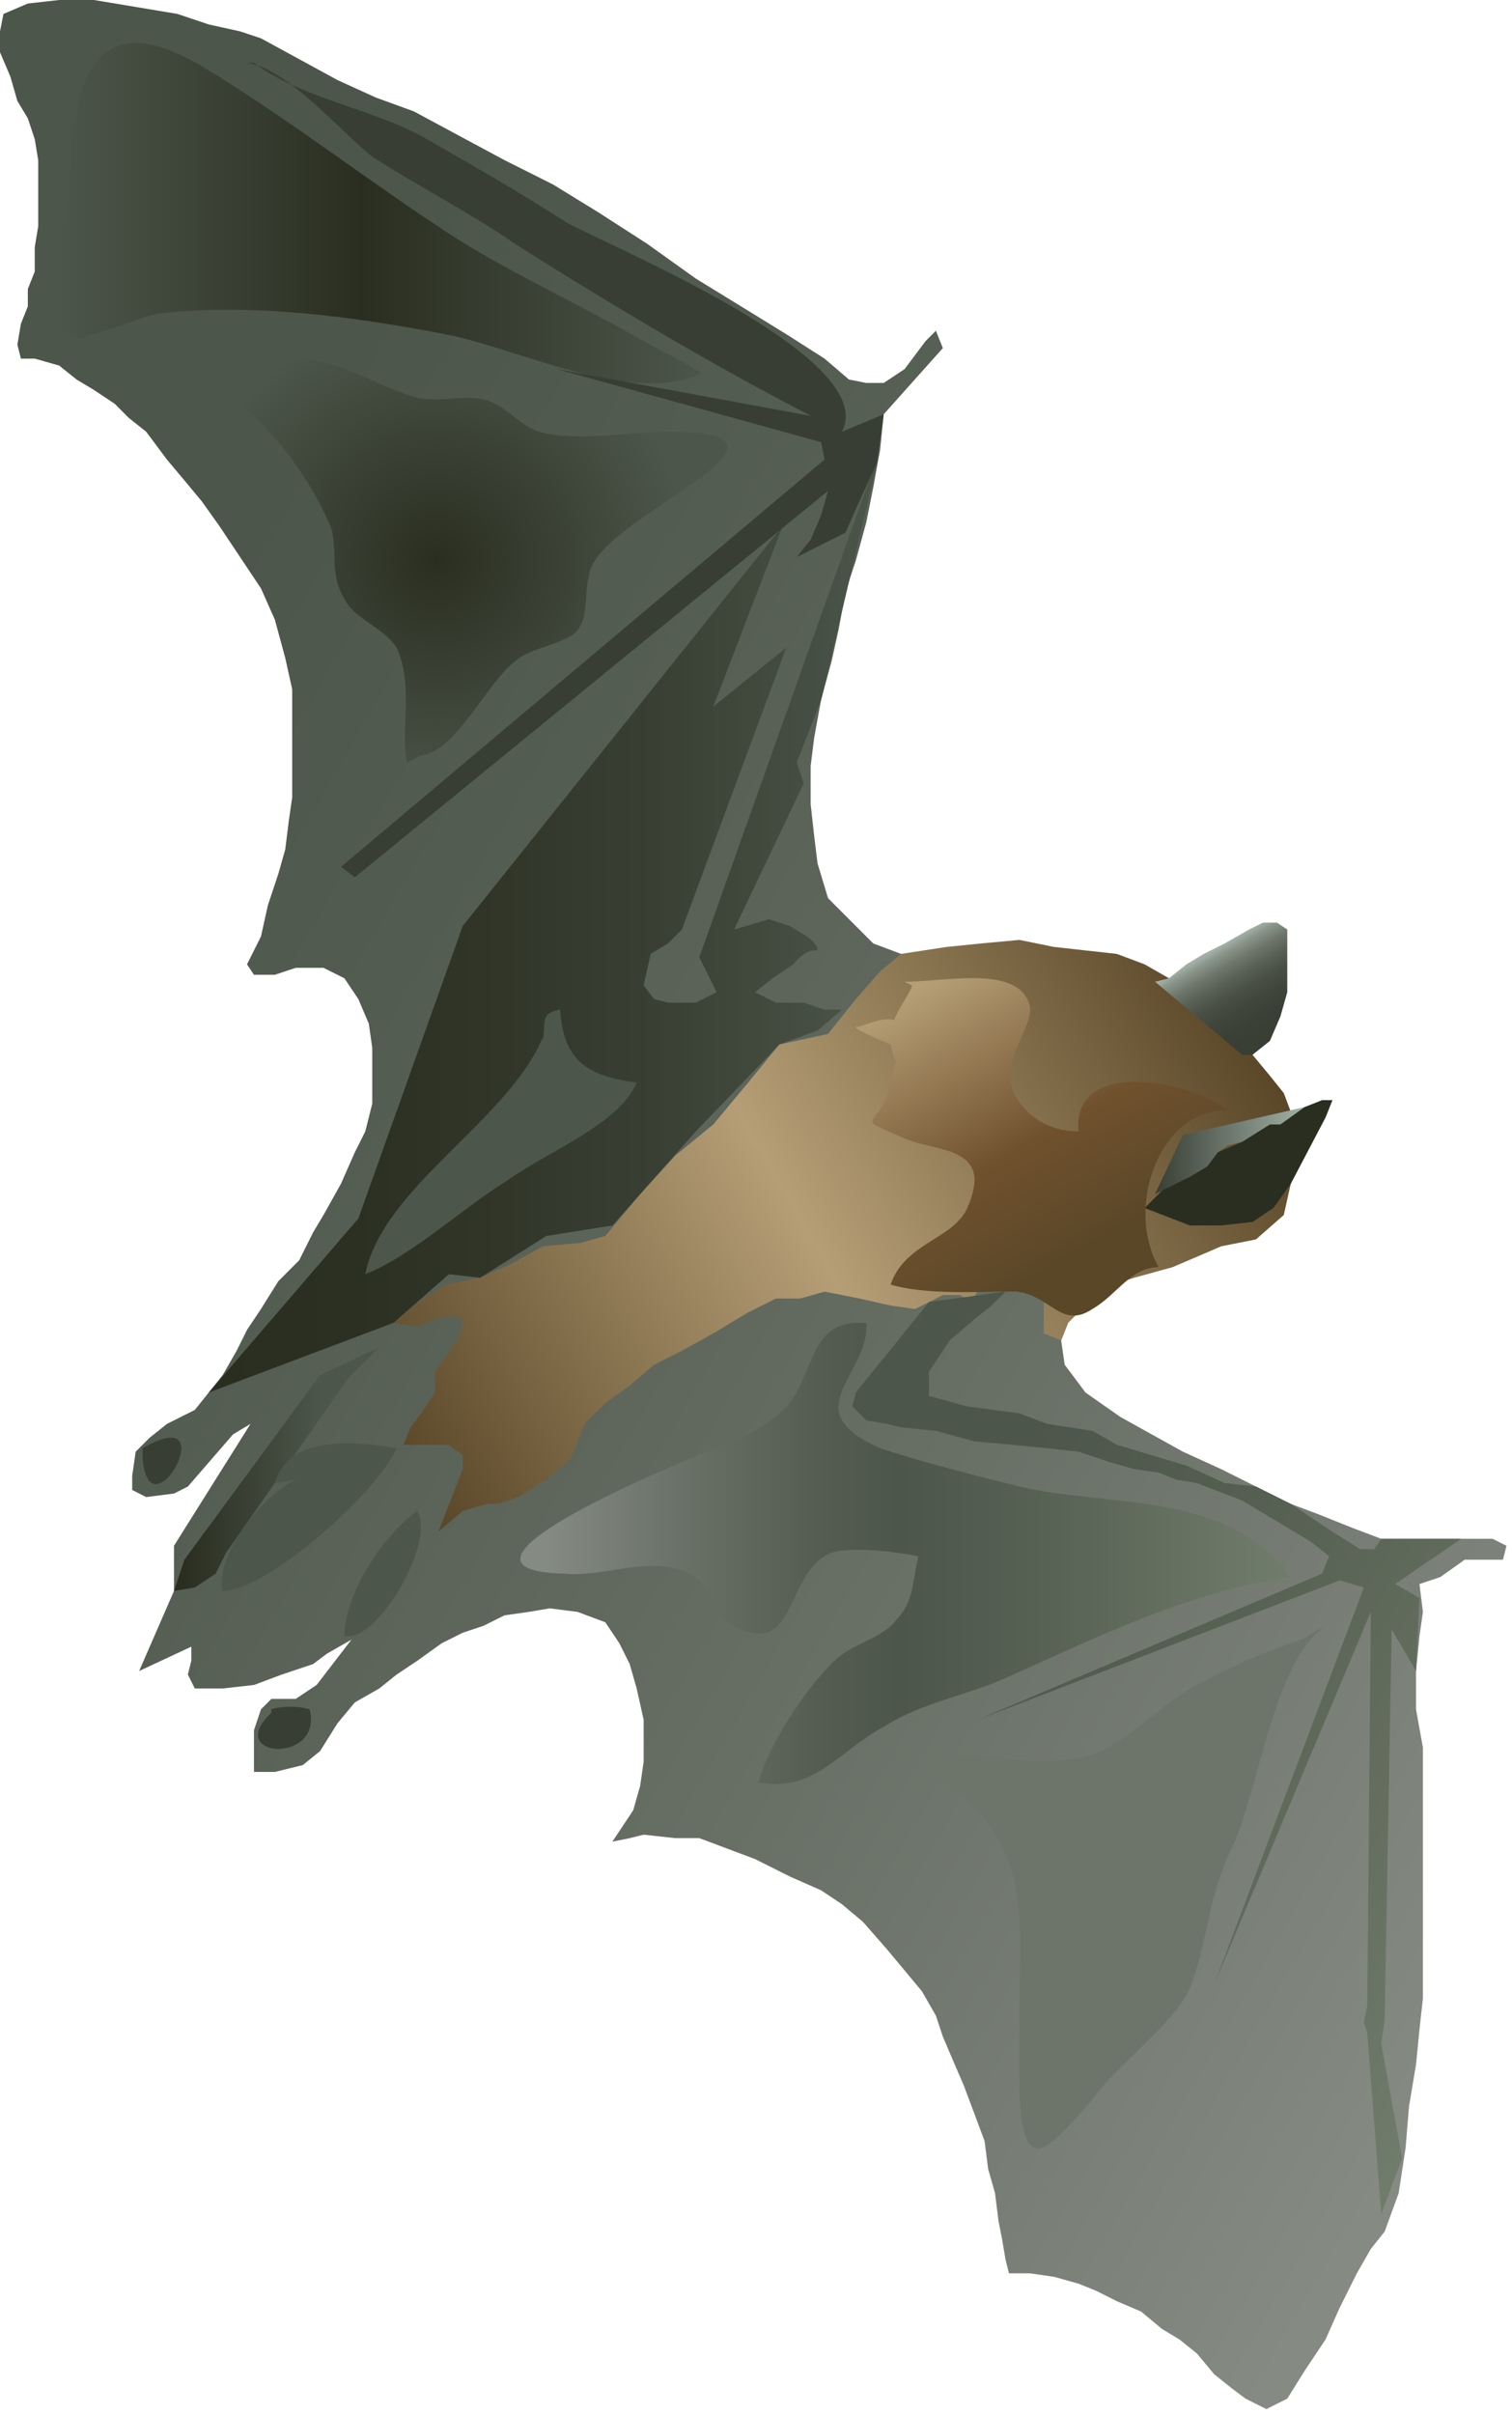 
        <svg xmlns:rdf="http://www.w3.org/1999/02/22-rdf-syntax-ns#" xmlns="http://www.w3.org/2000/svg" xmlns:cc="http://creativecommons.org/ns#" xmlns:xlink="http://www.w3.org/1999/xlink" xmlns:dc="http://purl.org/dc/elements/1.1/" x="0px" y="0px" width="314" height="501" viewBox="0 0 314 501" xml:space="preserve">
            <title>Myotis lucifugus (Little Brown Bat)</title>
            <desc xmlns:ian_image_library="https://ian.umces.edu/media-library/">
                <ian_image_library:title>Myotis lucifugus (Little Brown Bat)</ian_image_library:title>
                <ian_image_library:descr>Illustration of Myotis lucifugus (Little Brown Bat)</ian_image_library:descr>
                <ian_image_library:scene>
                    <ian_image_library:contains>mammal, little, brown, bat, little, brown, myotis, Chordata, Mammalia, Chiroptera, Vespertilionidae, Myotinae, Myotis, lucifugus</ian_image_library:contains>
                    <ian_image_library:when>2009-05-01</ian_image_library:when>
                </ian_image_library:scene>
            </desc>
            
 <defs></defs>
 <linearGradient id="ian_symbols_0fdd801c6af97e5401a05f096ae0bc99" y2="355.82" gradientUnits="userSpaceOnUse" x2="350.18" y1="116.27" x1="-64.735">
  <stop stop-color="#4C564A" offset=".202"/>
  <stop stop-color="#545D51" offset=".376"/>
  <stop stop-color="#697066" offset=".681"/>
  <stop stop-color="#858A82" offset=".989"/>
 </linearGradient>
 <polygon points="70.089 357.66 73.688 353.33 78.757 350.44 82.363 347.55 86.697 344.66 91.752 341.04 96.092 338.87 100.43 337.42 104.77 335.26 109.82 334.54 114.16 333.81 119.93 334.54 125.71 336.7 128.61 341.04 130.77 345.37 132.22 350.44 133.67 356.94 133.67 361.27 133.67 365.6 132.94 370.67 131.5 375.72 128.61 380.06 127.17 382.23 130.77 381.5 133.67 380.78 140.18 381.5 145.23 381.5 151 383.67 156.79 385.84 164.02 389.46 170.52 392.33 174.85 395.22 179.19 398.85 184.24 404.62 187.86 408.96 191.46 413.29 194.36 418.34 195.8 422.69 197.96 427.75 200.14 432.81 202.31 438.58 204.47 444.37 205.21 450.15 206.64 455.2 207.36 460.98 208.08 464.6 208.81 468.92 209.53 471.82 213.87 471.82 218.92 472.55 223.98 473.97 227.6 475.43 231.93 477.6 236.99 479.77 241.33 483.38 244.94 485.55 248.54 488.44 252.16 492.78 255.77 495.66 258.66 497.83 262.99 500 267.33 497.83 270.94 492.05 275.28 485.55 278.18 479.04 281.78 471.82 284.68 466.76 287.56 463.14 290.46 455.2 291.9 445.81 292.62 437.14 294.07 428.46 294.78 421.25 295.5 414.74 295.5 408.24 295.5 401.73 295.5 395.22 295.5 390.17 295.5 383.67 295.5 377.17 295.5 369.23 295.5 362.72 294.07 354.77 294.07 346.82 294.78 339.6 295.5 334.54 294.78 328.76 299.12 327.31 304.18 323.71 308.53 323.71 312.13 323.71 312.85 320.82 309.97 319.37 305.63 319.37 298.41 319.37 291.9 319.37 286.84 319.37 281.06 317.19 273.84 314.3 268.06 312.13 260.83 308.53 253.59 304.91 245.67 301.3 239.16 297.69 232.66 294.08 225.43 289.02 221.1 283.24 220.37 278.18 221.81 274.57 187.13 197.98 181.35 195.81 175.58 190.04 171.96 186.41 169.78 179.2 169.07 173.41 168.35 166.92 168.35 158.96 169.07 153.18 170.52 145.24 172.69 137.28 174.13 130.78 175.58 122.84 177.73 116.34 179.91 108.38 181.35 101.16 182.79 93.205 183.52 85.986 195.8 72.247 194.36 68.644 192.2 70.808 187.86 76.604 183.52 79.482 179.91 79.482 176.29 78.761 171.24 74.431 163.3 69.369 153.9 63.585 144.49 57.813 134.39 50.594 124.27 44.077 114.88 38.307 104.77 33.236 95.378 28.194 85.976 23.132 78.029 20.237 70.089 16.618 62.136 12.284 54.196 7.954 49.863 6.515 43.345 5.072 36.847 2.892 28.173 1.439 19.505 0 12.287 0 5.783 .731 .721 2.892 0 6.515 0 10.845 2.157 15.91 3.612 20.958 5.783 24.571 7.218 28.901 7.939 33.236 7.939 36.855 7.939 40.457 7.939 43.345 7.939 46.968 7.218 51.302 7.218 56.36 5.783 59.977 5.783 63.585 4.34 67.199 3.612 71.539 4.34 74.431 7.218 74.431 12.287 75.873 15.893 78.761 19.505 80.931 23.846 83.823 26.724 86.718 30.357 89.605 34.67 95.379 38.296 99.709 41.902 104.04 45.522 109.12 49.863 115.62 54.196 122.12 57.081 128.61 59.238 136.56 60.681 143.07 60.681 148.13 60.681 153.91 60.681 160.4 60.681 165.47 59.959 170.52 59.238 176.3 57.802 181.36 55.639 187.86 54.196 194.36 51.298 200.15 52.741 202.31 57.081 202.31 61.415 200.87 67.184 200.87 71.524 203.04 74.423 207.37 76.586 212.44 77.308 217.48 77.308 222.55 77.308 229.05 75.865 234.82 73.688 239.16 70.81 245.68 67.184 252.17 65.027 255.78 62.136 261.56 57.802 265.91 54.196 271.68 51.298 276.01 49.141 280.35 46.243 285.4 43.345 289.02 40.453 292.63 34.67 295.53 31.071 298.4 28.173 301.3 27.452 306.35 27.452 309.24 30.357 310.71 36.133 309.98 39.011 308.53 48.4 297.69 52.02 295.53 36.133 320.82 36.133 330.2 28.894 346.82 39.732 341.76 39.732 344.66 39.011 347.55 40.453 350.44 46.243 350.44 52.741 349.71 58.523 347.55 65.027 345.37 67.912 343.2 72.981 340.31 65.749 349.71 61.415 352.6 56.36 352.6 54.196 354.77 52.741 359.1 52.741 362.72 52.741 367.76 57.081 367.76 62.871 366.34 66.47 363.44" fill="url(#ian_symbols_0fdd801c6af97e5401a05f096ae0bc99)"/>
 <linearGradient id="ian_symbols_43e31ea156e65d3441e55dd297ad5103" y2="208.97" gradientUnits="userSpaceOnUse" x2="256.27" y1="307.76" x1="85.154">
  <stop stop-color="#5A4728" offset="0"/>
  <stop stop-color="#B59E76" offset=".494"/>
  <stop stop-color="#5A4728" offset="1"/>
 </linearGradient>
 <path d="m81.655 274.57l4.32-3.612 6.498-4.341 7.239-1.429 6.497-2.905 6.504-3.609 7.953-.721 5.042-1.439 7.232-8.685 7.239-7.943 7.939-6.504 7.232-8.661 6.491-7.954 10.117-2.173 5.769-7.222 5.062-5.779 4.34-3.613 9.403-1.439 7.219-.731 7.953-.731 7.212 1.463 6.518.718 6.497.721 5.782 2.17 5.049 2.888 6.511 5.055 5.776 4.344 5.063 6.487 3.612 4.344 2.885 3.609 2.17 5.786-.722 13.015-1.448 6.491-5.776 5.065-7.239 1.439-5.048 2.171-5.062 2.16-7.94 2.184-4.333 1.429-3.613 2.888-3.619 2.892-2.164 2.174-1.448 3.609-3.606-1.439v-7.953l-4.334-.721h-9.409l-1.442 2.17-2.156-1.449h-3.613l-2.885 1.449-2.897 1.439-5.062-.718-6.504-1.453-7.218-1.438-5.055 1.438h-5.062l-5.77 2.892-7.232 4.344-6.504 3.609-5.776 2.896-5.068 4.33-5.062 3.612-4.32 4.341-2.892 7.222-5.062 4.331-5.77 3.626-4.341 1.426h-2.164l-5.068 1.452-5.068 4.341 5.068-13.016v-2.878l-2.885-2.17h-9.396l1.442-3.626 2.177-2.889 2.885-4.323v-4.341l2.157-2.895 2.905-4.341.714-2.878s0-1.442-2.164-1.442c-2.177 0-7.232 2.164-7.232 2.164l-5.05-.71z" fill="url(#ian_symbols_43e31ea156e65d3441e55dd297ad5103)"/>
 <linearGradient id="ian_symbols_fdb406bddb6380d4094a9bf1bda33965" y2="216.6" gradientUnits="userSpaceOnUse" x2="264.14" y1="196.46" x1="252.52">
  <stop stop-color="#A2B1A6" offset=".017"/>
  <stop stop-color="#899489" offset=".09"/>
  <stop stop-color="#6E766B" offset=".201"/>
  <stop stop-color="#596055" offset=".319"/>
  <stop stop-color="#4A5045" offset=".447"/>
  <stop stop-color="#40463B" offset=".588"/>
  <stop stop-color="#3A4036" offset=".753"/>
  <stop stop-color="#383E34" offset="1"/>
 </linearGradient>
 <polygon points="265.17 191.48 262.27 191.48 259.39 192.92 254.33 195.81 249.98 197.98 246.38 200.15 242.76 203.04 239.87 203.76 257.96 218.92 260.11 218.92 263.72 216.04 265.9 210.97 267.33 205.93 267.33 202.31 267.33 197.26 267.33 192.92" fill="url(#ian_symbols_fdb406bddb6380d4094a9bf1bda33965)"/>
 <polygon points="247.1 244.22 250.72 242.06 252.89 239.16 257.96 236.99 260.11 234.82 263.72 233.38 266.61 231.22 270.94 229.77 274.56 228.33 276.72 228.33 275.28 231.93 268.06 245.68 264.45 250.72 260.11 253.61 253.59 254.34 247.1 254.34 237.71 250.72 242.04 246.39" fill="#2A2E20"/>
 <linearGradient id="ian_symbols_17376a02aeda4dd4bd2fc8f67ac012c1" y2="238.8" gradientUnits="userSpaceOnUse" x2="270.94" y1="238.8" x1="239.87">
  <stop stop-color="#383E34" offset="0"/>
  <stop stop-color="#A2B1A6" offset="1"/>
 </linearGradient>
 <polygon points="245.67 235.55 270.94 229.77 265.9 233.38 263.72 233.38 257.96 236.99 255.05 237.72 252.89 239.16 250.72 242.06 247.1 244.22 239.87 247.83" fill="url(#ian_symbols_17376a02aeda4dd4bd2fc8f67ac012c1)"/>
 <linearGradient id="ian_symbols_d6f85d15f2d99324a5caa358e12bfa79" y2="191.11" gradientUnits="userSpaceOnUse" x2="182.79" y1="191.11" x1="43.345">
  <stop stop-color="#2A2E20" offset="0"/>
  <stop stop-color="#2B3022" offset=".216"/>
  <stop stop-color="#313629" offset=".44"/>
  <stop stop-color="#394033" offset=".666"/>
  <stop stop-color="#454E42" offset=".894"/>
  <stop stop-color="#4C564A" offset="1"/>
 </linearGradient>
 <path d="m81.655 274.57l-38.311 14.454 31.079-36.133 21.669-60.698 66.47-83.078-14.444 37.563 15.179-12.284-21.683 58.523-2.892 2.892-3.606 2.17-1.449 6.514 2.17 2.878 2.885.721h5.77l4.34-2.16-3.606-7.235 37.57-105.48-12.273 52.034-5.062 13.005 1.449 4.33-14.458 30.344 7.239-2.164 4.334 1.439 3.606 2.17s3.613 2.895 1.449 2.895c-2.17 0-4.341 2.891-4.341 2.891l-4.327 2.888-3.619 2.895 4.333 2.16h5.783l4.334 1.449h3.612l-5.068 4.334-7.94 2.891-17.349 18.053-17.322 19.52-13.736 2.173-13.723 8.675-6.504-.735-11.538 10.13z" fill="url(#ian_symbols_d6f85d15f2d99324a5caa358e12bfa79)"/>
 <linearGradient id="ian_symbols_8cde6de150affd74f9d8b0203ab46602" y2="322.41" gradientUnits="userSpaceOnUse" x2="268.06" y1="322.41" x1="108.05">
  <stop stop-color="#858A82" offset=".034"/>
  <stop stop-color="#686F65" offset=".22"/>
  <stop stop-color="#545C51" offset=".394"/>
  <stop stop-color="#4C564A" offset=".494"/>
  <stop stop-color="#566053" offset=".667"/>
  <stop stop-color="#707C6B" offset=".989"/>
 </linearGradient>
 <path d="m179.19 274.57c-10.838-.725-10.117 10.113-15.172 16.617-6.518 7.219-14.464 8.675-22.404 12.271-8.675 3.623-52.02 22.411-24.574 23.146 6.511.708 13.729-2.188 20.955-1.466 12.294 1.466 7.232 10.123 15.907 13.018 11.552 5.049 9.396-12.286 18.791-15.896 4.32-1.443 14.437 0 18.05.718-1.449 5.782-.721 9.396-5.055 13.723-2.164 2.904-7.96 4.344-11.559 7.226-6.504 5.782-14.444 18.066-16.627 26.009 11.573 2.182 16.627-6.493 26.023-11.552 7.94-5.055 17.349-6.511 25.289-10.113 19.498-8.665 38.29-18.067 59.244-20.958-13.008-18.067-38.303-14.458-56.353-18.781-8.688-2.181-20.24-5.072-28.915-7.953-18.057-7.943-2.144-15.172-2.878-26.007" fill="url(#ian_symbols_8cde6de150affd74f9d8b0203ab46602)"/>
 <linearGradient id="ian_symbols_3544b626b61d1ed4e5bec673764fc60f" y2="268.89" gradientUnits="userSpaceOnUse" x2="231.74" y1="201.04" x1="192.57">
  <stop stop-color="#B59E76" offset=".034"/>
  <stop stop-color="#70512E" offset=".534"/>
  <stop stop-color="#5A4728" offset=".854"/>
 </linearGradient>
 <path d="m187.86 203.76c8.675 0 23.847-3.613 26.01 5.048.715 4.344-5.783 10.845-3.626 17.349 2.184 5.065 7.232 8.661 13.736 8.661-1.442-15.896 24.567-10.1 31.071-4.327-13.723-.721-21.683 19.506-14.443 32.511-5.783 0-8.675 5.782-13.736 8.671-6.504 4.334-8.668-2.889-15.9-3.609-7.953 0-18.771.721-26.009-1.449 2.898-8.664 13.001-9.382 15.913-15.896 5.77-12.998-6.518-11.556-13.015-14.447-11.566-5.048-5.068-1.453-2.898-11.552 1.449-7.236 1.449-1.453 0-7.954 0 0-7.232-2.891-7.232-3.612 1.463 0 5.062-2.181 7.96-1.449.721-2.164 4.334-7.212 3.606-7.212" fill="url(#ian_symbols_3544b626b61d1ed4e5bec673764fc60f)"/>
 <path d="m112.71 215.32c-7.232 17.339-33.249 31.065-36.848 49.128 9.389-3.608 20.227-13.732 29.616-19.519 7.954-5.77 23.125-11.553 26.738-20.213-10.11-1.453-15.178-4.341-15.899-15.179-4.341.725-2.885 2.895-3.606 6.504" fill="#4C564A"/>
 <radialGradient id="ian_symbols_2ff8b5826bba06f4d99feb9eec1fda63" gradientUnits="userSpaceOnUse" cy="116.28" cx="90.72" r="51.984">
  <stop stop-color="#2A2E20" offset="0"/>
  <stop stop-color="#4C564A" offset="1"/>
 </radialGradient>
 <path d="m30.357 75.873c10.096.731 20.941-2.164 31.058-1.442 10.831.708 15.171 5.051 24.561 7.943 5.048 1.45 10.117-.721 15.185.718 4.32 1.456 6.504 5.065 10.818 6.514 7.953 2.16 18.792 0 26.745 0 32.514 0-8.661 15.887-15.172 26.731-2.885 4.333-.721 10.834-3.62 14.447-2.163 2.877-10.11 3.609-12.995 6.498-5.776 4.347-12.28 18.788-19.506 19.512l-2.898 1.449c-1.436-7.222 1.442-15.897-2.17-23.85-2.899-4.334-8.675-5.78-10.839-10.104-3.612-5.792-.714-11.563-3.612-16.627-5.042-11.553-20.227-31.79-35.398-30.344" fill="url(#ian_symbols_2ff8b5826bba06f4d99feb9eec1fda63)"/>
 <linearGradient id="ian_symbols_5c2b4bd5cce5a4940dda2cb3d63cb7ea" y2="44.246" gradientUnits="userSpaceOnUse" x2="146.68" y1="44.246" x1="9.823">
  <stop stop-color="#4C564A" offset=".017"/>
  <stop stop-color="#2A2E20" offset=".477"/>
  <stop stop-color="#4C564A" offset="1"/>
 </linearGradient>
 <path d="m146.68 78.033c-3.222-2.144-10.164-5.608-13.547-7.539-12.51-7.178-25.821-13.237-37.751-20.631-18.071-11.556-35.42-25.292-53.477-36.123-24.554-14.448-26.737 6.497-27.459 25.285 0 5.052-7.225 26.731-3.605 30.344 2.891 3.61 17.335-3.612 22.397-4.333 19.506-2.181 40.454.721 59.238 4.333 15.192 2.878 39.031 15.178 53.475 7.95" fill="url(#ian_symbols_5c2b4bd5cce5a4940dda2cb3d63cb7ea)"/>
 <path d="m51.298 13.016c8.661 1.442 18.791 13.716 26.009 19.505 10.124 6.504 20.227 11.557 29.629 18.074 21.669 13.723 44.794 27.439 67.913 39.011 7.94-15.175-46.243-37.572-57.081-43.358-10.104-6.498-20.234-12.284-30.337-18.053-10.845-5.797-25.295-7.957-34.69-15.178" fill="#383E34"/>
 <path d="m275.28 337.42c-10.824 7.235-13.723 33.952-19.505 46.247-5.056 10.113-5.056 20.227-8.668 28.901-3.619 7.943-15.172 15.886-20.233 23.121-9.396 10.845-14.444 16.611-15.165-1.438v-18.792c0-15.175 2.163-28.911-10.131-41.185-4.334-3.612-8.654-5.052-11.552-9.406 11.552-2.149 26.003 2.892 36.848-.707 7.953-2.895 15.172-11.563 23.111-15.179 6.511-3.613 13.743-6.501 20.247-8.675" fill="#6D746A"/>
 <linearGradient id="ian_symbols_0cb3c212b05e45245d69825764fc7236" y2="403.38" gradientUnits="userSpaceOnUse" x2="319.26" y1="313.5" x1="163.6">
  <stop stop-color="#4C564A" offset=".202"/>
  <stop stop-color="#535D50" offset=".422"/>
  <stop stop-color="#667161" offset=".808"/>
  <stop stop-color="#707C6B" offset=".989"/>
 </linearGradient>
 <polygon points="283.24 329.48 252.16 411.85 284.68 334.54 283.97 414 283.95 416.18 283.24 419.8 283.95 421.96 286.84 459.54 291.18 447.98 286.84 424.12 287.56 419.08 289.01 338.15 294.07 346.82 294.78 331.65 289.75 328.76 303.46 319.37 286.84 319.37 285.39 321.53 282.5 321.53 276.72 317.92 268.06 312.13 260.83 308.53 254.33 307.81 246.38 304.19 239.16 302.03 231.93 299.86 226.87 296.97 217.47 295.53 211.7 293.35 200.87 291.9 192.92 289.74 192.92 284.68 197.24 278.18 202.31 273.84 205.92 270.96 208.81 268.06 192.92 270.24 177.73 289.02 177.01 291.9 179.91 294.8 184.24 295.53 187.13 296.24 194.36 296.97 202.31 299.14 210.24 299.86 217.47 300.58 223.98 301.3 230.48 303.46 235.54 304.91 240.61 305.63 244.22 307.08 248.54 307.81 257.96 311.42 265.17 315.75 272.4 320.09 276 322.98 274.56 326.6 203.02 356.94 278.18 328.02" fill="url(#ian_symbols_0cb3c212b05e45245d69825764fc7236)"/>
 <polygon points="165.45 115.62 168.35 112 170.52 106.93 171.96 101.88 73.688 182.08 70.81 179.91 171.24 95.379 170.52 91.766 115.61 76.604 170.52 86.718 174.85 89.605 183.52 85.986 182.08 96.11 178.46 104.04 175.58 110.55" fill="#383E34"/>
 <linearGradient id="ian_symbols_db396c7190f7b024e50b47de05efc1aa" y2="304.92" gradientUnits="userSpaceOnUse" x2="78.757" y1="304.92" x1="36.133">
  <stop stop-color="#2A2E20" offset=".045"/>
  <stop stop-color="#4C564A" offset=".714"/>
 </linearGradient>
 <polygon points="78.757 279.63 72.246 286.14 46.958 322.26 44.801 326.6 40.453 329.48 36.133 330.2 38.296 323.71 66.47 285.4" fill="url(#ian_symbols_db396c7190f7b024e50b47de05efc1aa)"/>
 <path d="m56.36 354.77c2.164-.725 5.776-.725 7.946 0 2.878 11.563-18.063 10.1-7.946.718" fill="#383E34"/>
 <path d="m29.623 300.58c17.335-10.12 1.448 18.791 0 2.173" fill="#383E34"/>
 <path d="m61.415 307.08c-7.219 3.626-16.614 15.179-15.172 23.121 9.396 0 32.514-20.958 36.12-29.625-8.675-1.439-22.404-2.889-25.282 7.235" fill="#4C564A"/>
 <path d="m86.697 313.58c-7.232 5.059-15.172 17.335-15.172 26.02 7.232 1.439 20.228-21.679 14.451-26.751" fill="#4C564A"/>
</svg>
